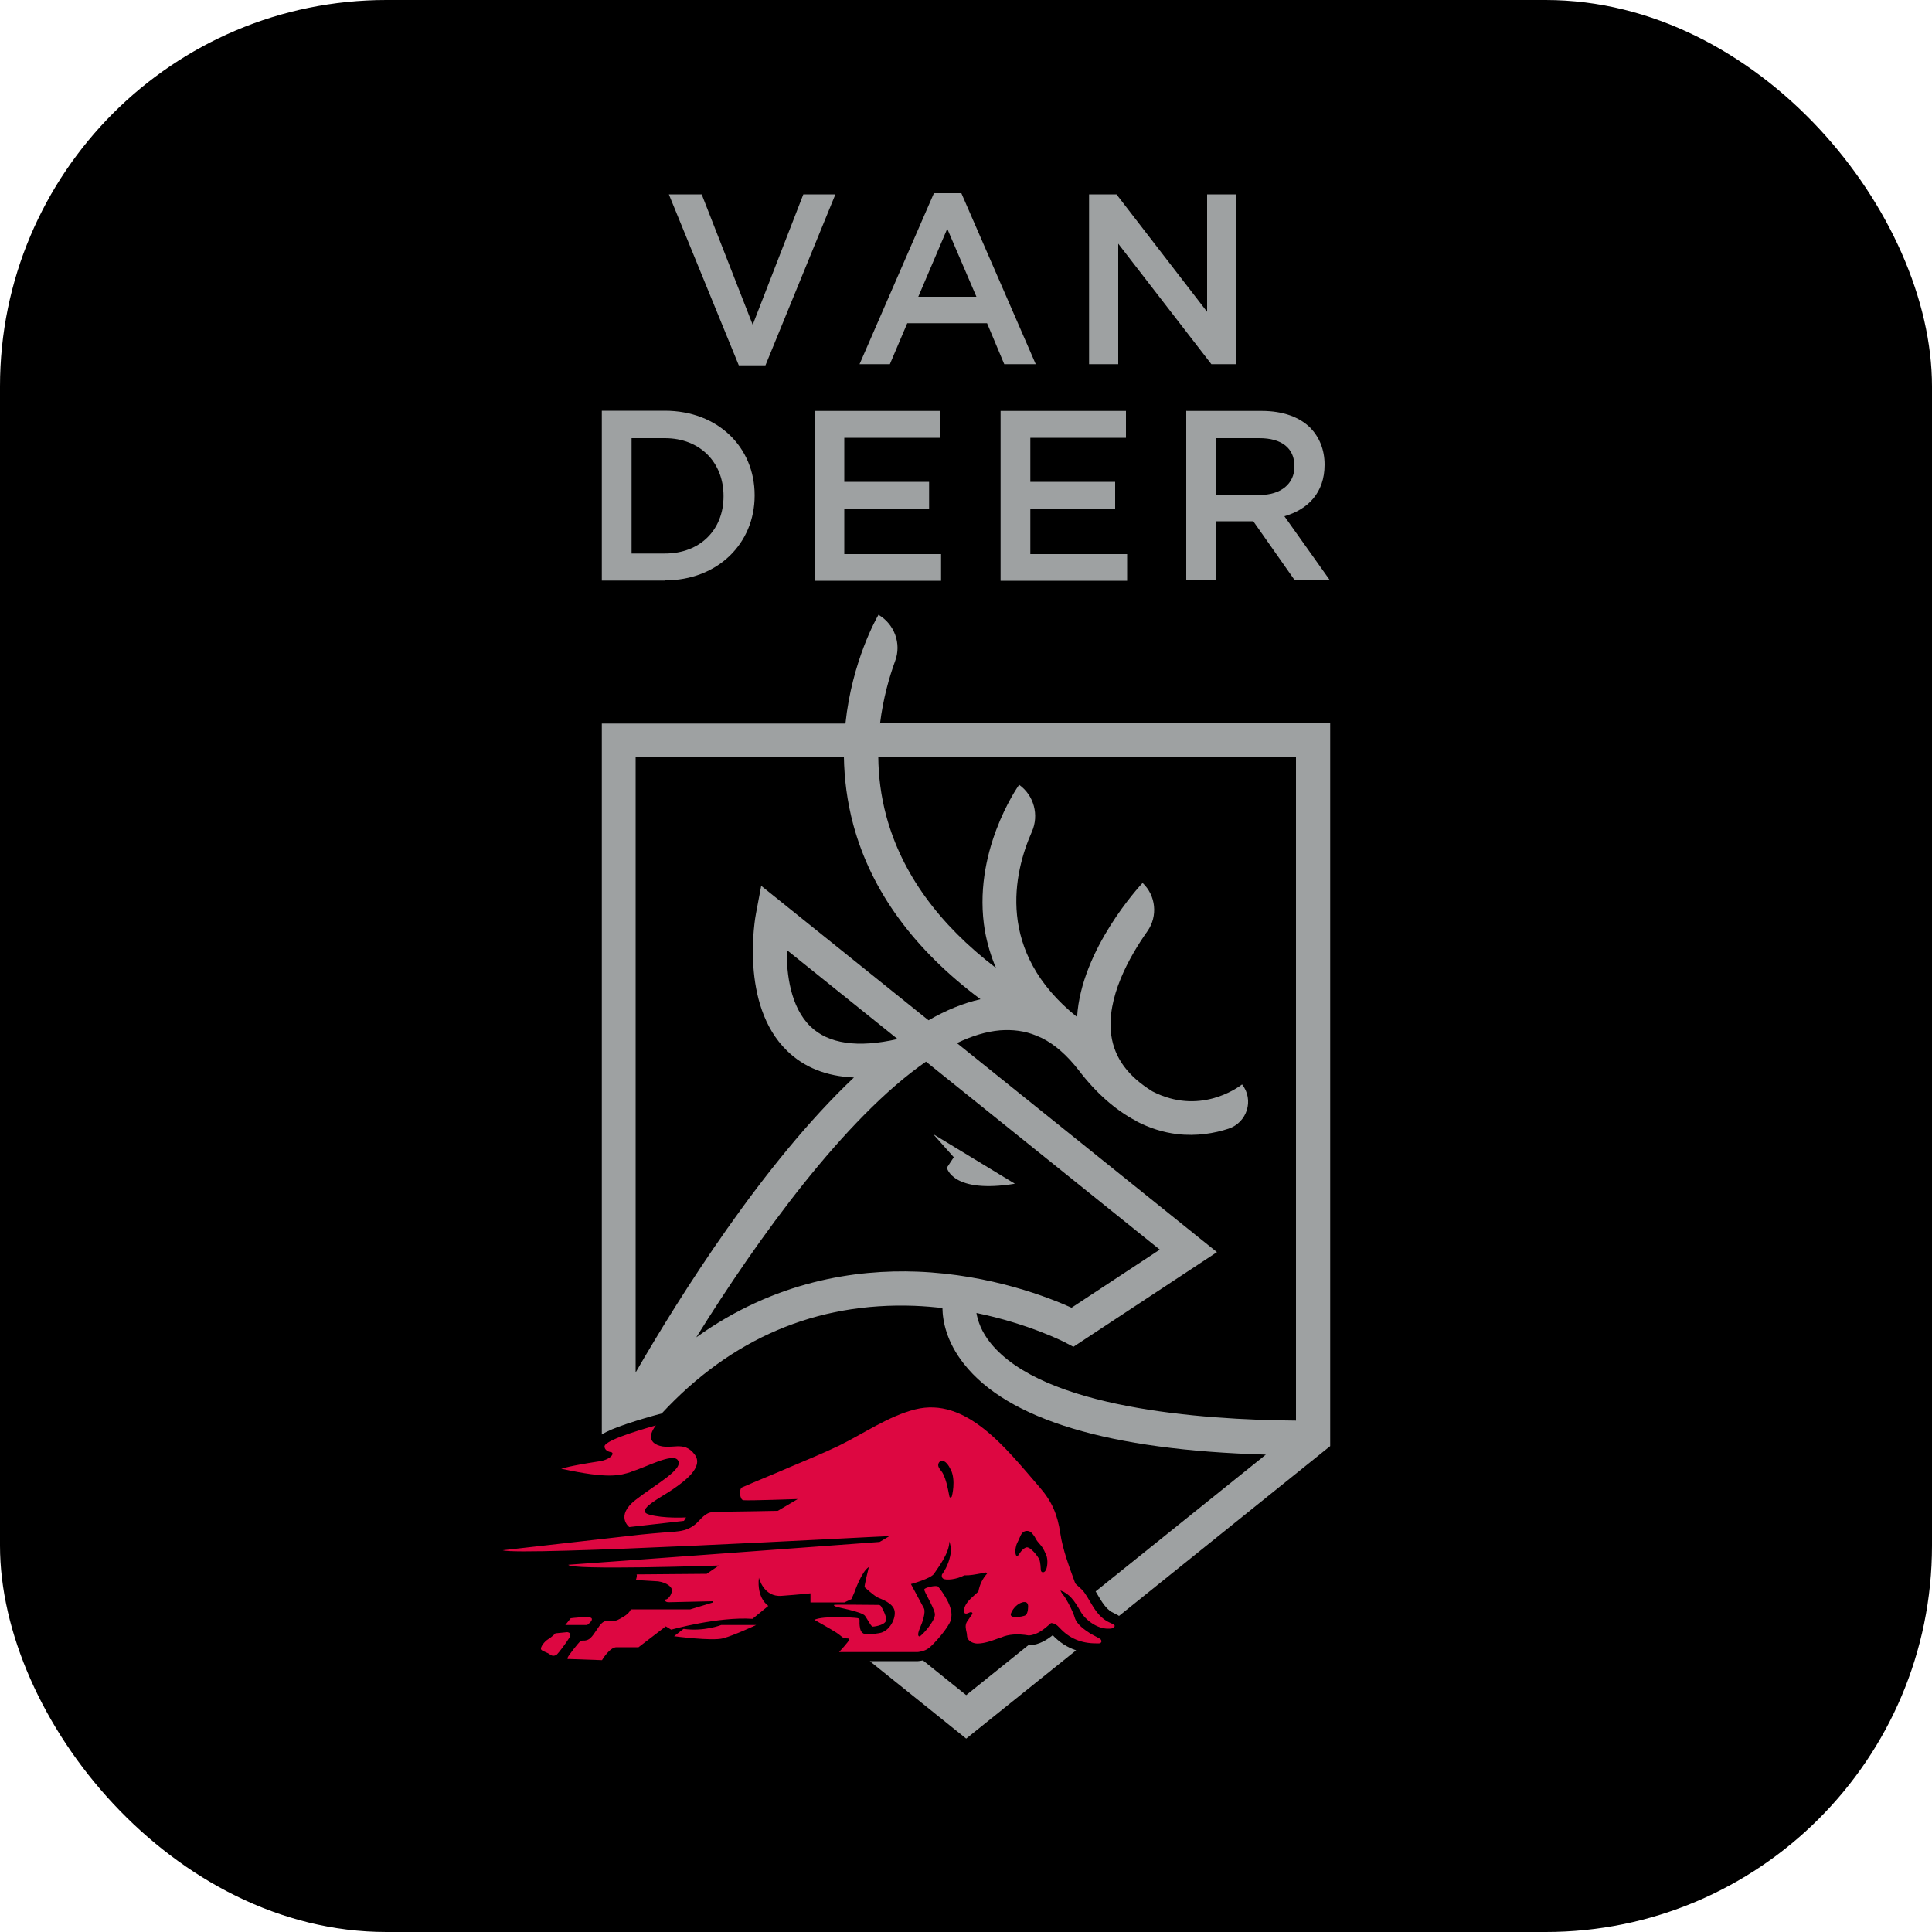 <svg xmlns="http://www.w3.org/2000/svg" viewBox="0 0 100 100"><rect width="100" height="100" rx="20" ry="20"/><path d="M54.48,84.63c.35.37.76.64,1.22.79l-5.69,4.57-4.99-4.01h2.49s.14-.01.26-.04l2.24,1.8,3.21-2.58h.08c.5-.03.88-.28,1.2-.53ZM39.62,18.91l3.62-8.85h-1.66l-2.62,6.75-2.64-6.75h-1.7l3.62,8.85h1.38ZM46.06,18.85h-1.57l3.85-8.85h1.42l3.85,8.85h-1.63l-.89-2.12h-4.13l-.9,2.12ZM47.53,15.36h3.01l-1.51-3.52-1.5,3.52ZM57.87,12.6l4.83,6.25h1.29v-8.79h-1.51v6.08l-4.69-6.08h-1.42v8.79h1.51v-6.25ZM34.41,30.05h-3.26v-8.79h3.26c2.75,0,4.65,1.89,4.65,4.37v.02c0,2.47-1.9,4.39-4.65,4.39h0ZM32.69,28.65h1.72c1.84,0,3.04-1.24,3.04-2.96v-.02c0-1.72-1.2-2.99-3.04-2.99h-1.72v5.98h0ZM48.65,22.65v-1.38h-6.49v8.79h6.55v-1.38h-5.01v-2.35h4.39v-1.39h-4.39v-2.28h4.95ZM58.28,22.65v-1.38h-6.49v8.79h6.55v-1.38h-5.01v-2.35h4.39v-1.39h-4.39v-2.28h4.95ZM61.41,21.27h3.9c1.1,0,1.96.32,2.52.88.46.48.73,1.13.73,1.89v.02c0,1.44-.86,2.31-2.08,2.66l2.36,3.32h-1.82l-2.15-3.06h-1.93v3.06h-1.54v-8.79h0ZM62.95,25.62h2.25c1.1,0,1.8-.58,1.8-1.47v-.02c0-.94-.67-1.45-1.81-1.45h-2.24v2.95ZM49.36,59.91l-.35.53s.27,1.36,3.52.83l-4.23-2.57,1.07,1.2ZM45.56,37.44h23.29v37.41l-10.93,8.79s-.04-.03-.06-.04l-.33-.17c-.29-.18-.49-.5-.69-.84-.04-.08-.09-.15-.13-.22l8.81-7.08c-8.11-.23-13.36-1.81-15.63-4.7-.9-1.14-1.1-2.21-1.11-2.89-.47-.05-.94-.09-1.44-.11-5.1-.19-9.49,1.69-13.09,5.57l-.44.12s-.69.19-1.37.42c-.59.2-1.01.37-1.29.55v-36.8h12.61c.34-3.25,1.63-5.49,1.71-5.63.83.49,1.2,1.5.86,2.4-.3.82-.62,1.93-.78,3.23h0ZM44.2,55.77c-1.42-.06-2.58-.52-3.46-1.38-2.47-2.39-1.65-6.92-1.61-7.11l.27-1.43,8.66,6.96c.9-.52,1.8-.89,2.69-1.09-3.44-2.57-5.65-5.59-6.58-9.02-.33-1.22-.47-2.41-.49-3.51h-10.78v31.85c2.27-3.93,6.6-10.83,11.3-15.27h0ZM40.72,49.16c-.01,1.25.19,2.96,1.23,3.97.93.9,2.45,1.12,4.51.65l-5.75-4.62ZM55.46,67.69l4.57-3.01-12.1-9.73c-4.19,2.9-8.71,9.15-11.89,14.27,4.06-2.92,8.25-3.52,11.44-3.4,3.84.15,6.86,1.36,7.99,1.87h0ZM45.46,39.19c.01.97.13,2,.42,3.07.8,2.94,2.7,5.57,5.67,7.84-.26-.61-.45-1.25-.57-1.91-.69-4.03,1.67-7.43,1.77-7.57.77.55,1.04,1.57.66,2.43-.94,2.12-1.89,6.21,2.34,9.59.21-3.51,3.25-6.79,3.39-6.94.69.65.8,1.72.25,2.5-.94,1.33-2.14,3.46-1.87,5.39.17,1.18.87,2.12,2.13,2.9,2.41,1.24,4.36-.15,4.64-.36.63.8.26,1.97-.7,2.29-.73.24-1.65.4-2.67.28-.72-.09-1.42-.31-2.09-.66-.02,0-.04-.02-.06-.04-1.05-.56-2.04-1.43-2.94-2.61-.59-.76-1.22-1.32-1.9-1.66l-.3-.13c-.58-.24-1.2-.32-1.87-.27-.71.06-1.46.29-2.23.66l13.46,10.82-7.43,4.9-.46-.24s-1.84-.95-4.56-1.51c.07.4.25.97.75,1.58,2.73,3.34,10.81,3.95,15.79,3.99v-34.35h-21.64Z" fill="#9EA1A2"/><path d="M30.4,84.11h-1.14l.28-.35s.99-.13,1.08,0c.09.13-.23.35-.23.35ZM29.36,84.48l-.61.06s-.15.16-.37.3c-.22.13-.41.42-.38.52.03.1.32.16.46.27.13.11.27.08.37,0,.09-.08.51-.64.65-.88.14-.25-.12-.27-.12-.27h0ZM57.68,84.17c0,.05-.05.09-.11.11-.07.02-.15.02-.22.02-.58,0-1.18-.46-1.42-.89-.32-.57-.58-.92-1.04-1.09.04.1.1.19.17.27.04.05.07.1.1.15.15.25.36.63.47.99.1.34.48.61.82.83l.43.23c.09.04.13.1.13.16,0,.05-.02.09-.11.11h-.08s-.06,0-.09,0c-.77,0-1.38-.26-1.88-.8-.15-.17-.3-.25-.45-.25-.34.3-.69.61-1.15.64-.58-.1-1.06-.06-1.42.1-.06.02-.12.04-.18.06-.33.12-.67.25-1.05.26-.21,0-.46-.1-.53-.31-.03-.09-.01-.17-.04-.27-.04-.18-.09-.37.02-.55l.29-.42s-.03-.08-.07-.08c-.04,0-.09.02-.13.04-.04.02-.09.04-.13.04-.13,0-.12-.13-.12-.13.01-.33.28-.59.54-.82.07-.06.14-.13.21-.19.07-.37.21-.66.45-.93,0-.02-.03-.04-.06-.06-.09.02-.17.03-.26.05-.28.05-.56.11-.86.1-.39.21-.94.27-1.09.17,0,0-.06-.04-.07-.1-.01-.06,0-.12.03-.15.26-.37.41-.8.45-1.24-.03-.26-.09-.44-.09-.44,0,.63-.62,1.4-.79,1.67-.16.26-1.2.54-1.2.54,0,0,.56,1.05.67,1.25.11.2-.08.75-.19.99-.11.25-.15.46-.04.47.1,0,.85-.83.8-1.17s-.57-1.16-.55-1.26c.02-.11.64-.23.71-.15.08.07.32.41.48.71.15.3.29.65.18,1.03-.11.39-.88,1.25-1.13,1.44-.24.19-.59.21-.59.21h-4.06s.53-.57.52-.64c-.01-.07,0-.06-.17-.07-.17,0-.22-.12-.48-.29-.33-.21-1.15-.67-1.15-.67.48-.22,2.01-.12,2.22-.09.21.04.06.11.15.54.09.43.52.31.99.24.54-.08.88-.78.79-1.17-.09-.39-.66-.58-.86-.67-.2-.09-.69-.54-.69-.54-.02-.06.22-1.04.22-1.04-.38.23-.75,1.32-.75,1.32l-.15.34-.36.17h-1.76v-.47s-.55.06-1.49.13c-.94.08-1.18-.94-1.18-.94-.12,1.09.49,1.46.49,1.46l-.82.67c-1.78-.12-4.21.56-4.21.56l-.28-.17-1.41,1.08h-1.14c-.36,0-.75.67-.75.67,0,0-1.67-.06-1.7-.06-.04,0-.11.03-.08-.07.03-.1.54-.75.65-.84.11-.09.16,0,.38-.08.22-.08.38-.4.62-.73s.43-.25.66-.25c.23,0,.31-.06.6-.23.3-.18.36-.37.36-.37h3.08l1.15-.35v-.07s-2.19.05-2.24.05c-.06,0-.13,0-.18-.04-.04-.02-.04-.06-.02-.1h.02c.11-.01.3-.22.32-.46.02-.17-.24-.41-.71-.48-.04,0-1.16-.07-1.16-.07,0,0,.08-.19.04-.29.16,0,3.63-.03,3.63-.03l.63-.43s-7.79.26-7.79-.04c.54-.03,16.11-1.18,16.11-1.18l.47-.28s0-.02,0-.02c-.74.02-19.17,1.04-19.98.73.2-.02,6.95-.79,7.14-.81.41-.04.82-.08,1.22-.11.34-.03.7-.03,1.03-.12.17-.05.33-.12.47-.22.13-.09.24-.2.35-.32.11-.12.23-.23.37-.31.18-.1.39-.1.59-.1.43,0,3.07-.05,3.07-.05l1.03-.61s-2.56.09-2.81.06c-.2-.02-.23-.58-.08-.66.77-.34,1.73-.72,2.5-1.06.84-.36,1.69-.7,2.52-1.1,1.29-.63,2.56-1.53,3.95-1.88,2.64-.66,4.68,1.99,6.45,4.04.64.74.92,1.42,1.06,2.37.13.87.47,1.75.77,2.58.02.04.1.12.19.19.1.09.21.19.28.29.1.14.2.3.29.46.23.39.47.79.88,1.03,0,0,.19.1.35.17.06.03.06.07.05.12h0ZM49.2,76.05c-.11-.23-.22-.36-.33-.41-.03-.02-.06-.02-.1-.02-.07,0-.14.03-.17.08-.09.15-.01.27.09.4.05.06.1.13.14.22.13.27.2.55.31,1.13.01.06.04.06.06.06.03,0,.06-.03.07-.07,0,0,.22-.81-.06-1.38h0ZM53.14,82.95c-.11-.06-.23-.01-.23-.01-.36.1-.55.48-.56.52,0,0-.06.1-.02.16.03.05.09.07.24.08.15,0,.45-.04.53-.11.08-.08.1-.25.1-.25,0-.04.06-.32-.06-.38h0ZM54.17,80.57c-.04-.18-.19-.47-.32-.61-.13-.15-.19-.22-.23-.3-.05-.07-.01-.06-.17-.26-.14-.18-.27-.16-.31-.16,0,0-.15-.01-.27.16-.04.06-.15.32-.15.32-.06.13-.1.17-.14.36-.04.18-.03.26-.01.36s.07.11.11.08c.04-.02.04-.04.16-.21.1-.13.24-.22.3-.22.21-.02.58.46.65.62.07.15.08.52.08.52,0,.02,0,.15.11.15.1,0,.13-.08.15-.11.02-.03.05-.1.07-.24.02-.14.02-.29-.02-.47h0ZM45.14,84.19c.07.02.61-.06.71-.28.08-.17-.14-.59-.24-.76-.03-.05-.08-.08-.13-.08-.43,0-2.28-.03-2.31,0-.04.04.07.06.1.09.04.03,1.34.26,1.5.47.15.21.3.53.38.55ZM35.38,84.31l-.49.38s1.96.26,2.53.11c.57-.15,1.72-.69,1.72-.69h-1.81s-.88.35-1.95.2h0ZM32.69,76.17c.75-.23,2.09-.96,2.38-.61.39.46-1.12,1.25-2.18,2.08-1.06.83-.32,1.4-.32,1.4l2.83-.32.11-.18s-1.16.07-1.92-.15c-.76-.22.68-.91,1.23-1.3.56-.39,1.63-1.14,1.14-1.8-.58-.78-1.22-.2-1.94-.5-.69-.3-.07-1.01-.07-1.01,0,0-2.68.72-2.66,1.09,0,.14.13.26.32.29.24.03.02.39-.61.48-1.52.23-1.95.38-1.95.38,2.47.54,3.03.35,3.64.16Z" fill="#DD0741"/></svg>
